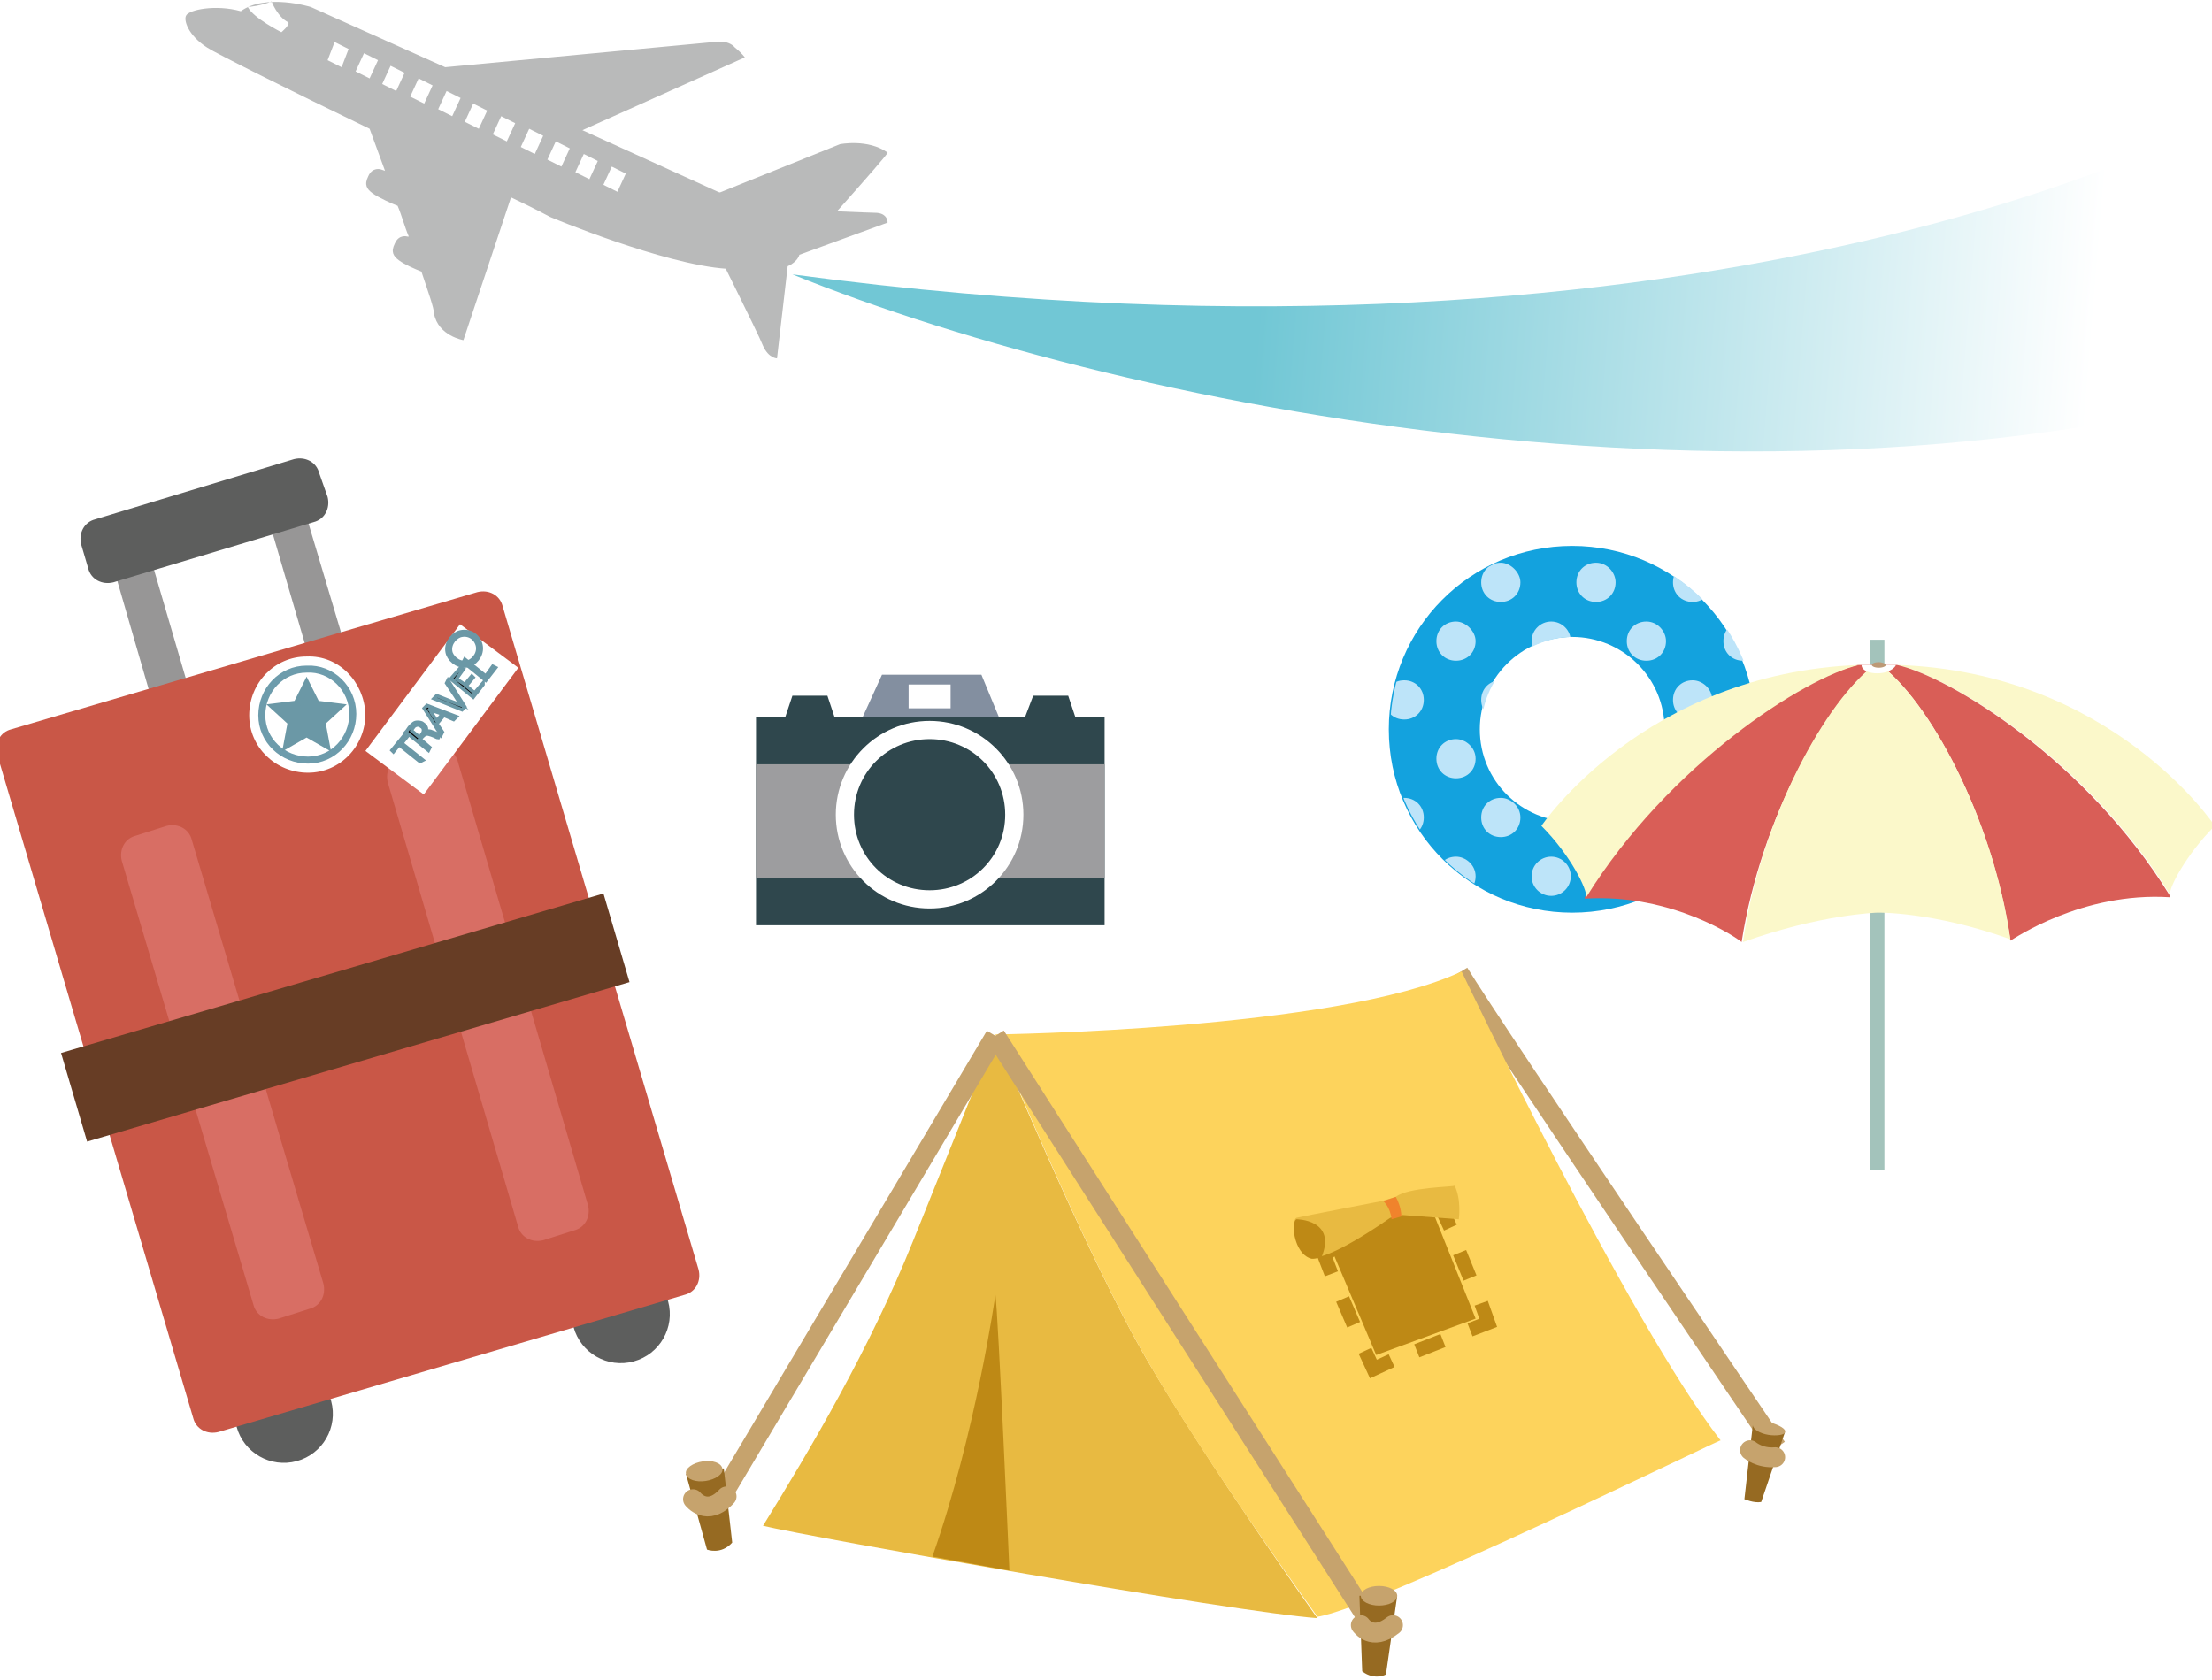 <?xml version="1.0" encoding="utf-8"?>
<!-- Generator: Adobe Illustrator 24.1.1, SVG Export Plug-In . SVG Version: 6.00 Build 0)  -->
<svg version="1.1" xmlns="http://www.w3.org/2000/svg" xmlns:xlink="http://www.w3.org/1999/xlink" x="0px" y="0px" width="158px"
	 height="120px" viewBox="0 0 158 120" style="enable-background:new 0 0 158 120;" xml:space="preserve">
<style type="text/css">
	.st0{fill:none;}
	.st1{fill:#5D5E5D;}
	.st2{fill:#979696;}
	.st3{fill:#C95747;}
	.st4{fill:#D86E64;}
	.st5{fill:#673D25;}
	.st6{fill:#FFFFFF;}
	.st7{fill:#040000;stroke:#6B98A6;stroke-width:0.25;stroke-miterlimit:10;}
	.st8{fill:none;stroke:#6B98A6;stroke-width:0.5;stroke-miterlimit:10;}
	.st9{fill:none;stroke:#6D9CAC;stroke-width:0.5;stroke-miterlimit:10;}
	.st10{fill:#6B98A6;stroke:#6B98A6;stroke-width:0.5;stroke-miterlimit:10;}
	.st11{fill:#E8BA41;}
	.st12{fill:#BE8915;}
	.st13{fill:none;stroke:#C6A36D;stroke-width:1.417;stroke-linejoin:round;stroke-miterlimit:10;}
	.st14{fill:#FDD35C;}
	.st15{fill:none;stroke:#BE8915;stroke-miterlimit:10;}
	.st16{fill:none;stroke:#BE8915;stroke-miterlimit:10;stroke-dasharray:1.998,1.998;}
	.st17{fill:none;stroke:#BE8915;stroke-miterlimit:10;stroke-dasharray:2.008,2.008;}
	.st18{fill:none;stroke:#BE8915;stroke-miterlimit:10;stroke-dasharray:1.958,1.958;}
	.st19{fill:none;stroke:#BE8915;stroke-miterlimit:10;stroke-dasharray:2.235,2.235;}
	.st20{fill:#F0832C;}
	.st21{fill:#966A22;}
	.st22{fill:none;stroke:#C6A36D;stroke-width:1.417;stroke-linecap:round;stroke-linejoin:round;stroke-miterlimit:10;}
	.st23{fill:#C6A36D;}
	.st24{fill:#B9BABA;}
	.st25{filter:url(#Adobe_OpacityMaskFilter);}
	.st26{filter:url(#Adobe_OpacityMaskFilter_1_);}
	.st27{mask:url(#SVGID_1_);fill:url(#SVGID_2_);}
	.st28{fill:url(#SVGID_3_);}
	.st29{fill:#13A2DE;}
	.st30{clip-path:url(#SVGID_5_);}
	.st31{fill:#BDE4F9;}
	.st32{fill:#A3C3BB;}
	.st33{fill:#FBF8CA;}
	.st34{fill:#D95E57;}
	.st35{fill:#BC9976;}
	.st36{fill:#838FA0;}
	.st37{fill:#2F474D;}
	.st38{fill:#9D9D9F;}
</style>
<g id="レイヤー_2">
	<rect class="st0" width="158" height="120"/>
</g>
<g id="レイヤー_1">
	<g>
		<g>
			<ellipse transform="matrix(0.965 -0.262 0.262 0.965 -25.776 8.857)" class="st1" cx="20.3" cy="101" rx="3.5" ry="3.5"/>
			<ellipse transform="matrix(0.965 -0.263 0.263 0.965 -23.102 14.917)" class="st1" cx="44.3" cy="93.9" rx="3.5" ry="3.5"/>
		</g>
		<path class="st2" d="M19.6,34.5L8.9,37.6c-0.9,0.3-1.4,1.1-1.1,1.9L12,54c0.2,0.8,1.1,1.2,2,1l10.7-3.1c0.9-0.3,1.4-1.1,1.1-1.9
			l-4.3-14.4C21.3,34.7,20.4,34.2,19.6,34.5z M23.1,50.5c0.2,0.7-0.1,1.3-0.6,1.5l-6.6,1.9c-0.5,0.2-1.1-0.3-1.3-0.9l-3.6-12.3
			c-0.2-0.7,0.1-1.3,0.6-1.5l6.6-1.9c0.5-0.2,1.1,0.3,1.3,0.9L23.1,50.5z"/>
		<path class="st3" d="M49.9,90.7c0.2,0.8-0.2,1.6-1,1.8l-33.3,9.8c-0.8,0.2-1.6-0.2-1.8-1l-14-47.4c-0.2-0.8,0.2-1.6,1-1.8
			l33.3-9.8c0.8-0.2,1.6,0.2,1.8,1L49.9,90.7z"/>
		<path class="st1" d="M23.4,35.5c0.2,0.8-0.2,1.6-1,1.8L8.1,41.6c-0.8,0.2-1.6-0.2-1.8-1l-0.5-1.7c-0.2-0.8,0.2-1.6,1-1.8L21,32.8
			c0.8-0.2,1.6,0.2,1.8,1L23.4,35.5z"/>
		<path class="st4" d="M23.1,91.7c0.2,0.8-0.2,1.6-1,1.8l-2.2,0.7c-0.8,0.2-1.6-0.2-1.8-1L8.7,61.5c-0.2-0.8,0.2-1.6,1-1.8l2.2-0.7
			c0.8-0.2,1.6,0.2,1.8,1L23.1,91.7z"/>
		<path class="st4" d="M42,86.1c0.2,0.8-0.2,1.6-1,1.8l-2.2,0.7c-0.8,0.2-1.6-0.2-1.8-1l-9.3-31.7c-0.2-0.8,0.2-1.6,1-1.8l2.2-0.7
			c0.8-0.2,1.6,0.2,1.8,1L42,86.1z"/>
		
			<rect x="4.5" y="69.4" transform="matrix(0.959 -0.282 0.282 0.959 -19.526 9.939)" class="st5" width="40.4" height="6.6"/>
		<g>
			
				<rect x="25.9" y="48.1" transform="matrix(0.598 -0.801 0.801 0.598 -27.914 45.627)" class="st6" width="11.3" height="5.2"/>
			<g>
				<path class="st7" d="M29.1,52.6l-0.4,0.5l1.5,1.2L30,54.4l-1.5-1.2l-0.4,0.5L28,53.6l0.9-1.1L29.1,52.6z"/>
				<path class="st7" d="M30.4,52.3c0.1-0.1,0.3-0.1,0.5,0c0.3,0.1,0.5,0.2,0.5,0.2l-0.1,0.2c-0.1,0-0.2-0.1-0.5-0.2
					c-0.3-0.1-0.4-0.1-0.6,0.1l-0.2,0.2l0.7,0.6l-0.1,0.2l-1.6-1.3c0.1-0.1,0.2-0.3,0.3-0.4c0.2-0.2,0.3-0.3,0.5-0.3
					c0.1,0,0.3,0,0.4,0.1C30.5,51.9,30.5,52.1,30.4,52.3L30.4,52.3z M30.1,52.5c0.2-0.2,0.2-0.5,0-0.6c-0.2-0.2-0.5-0.1-0.6,0.1
					c-0.1,0.1-0.1,0.2-0.1,0.2l0.6,0.5L30.1,52.5z"/>
				<path class="st7" d="M32.6,51.2l-0.2,0.2l-0.7-0.3l-0.5,0.6l0.4,0.6l-0.1,0.2l-1.2-1.9l0.2-0.2L32.6,51.2z M31.6,51L31,50.8
					c-0.1-0.1-0.3-0.1-0.4-0.2l0,0c0.1,0.1,0.2,0.2,0.2,0.3l0.4,0.6L31.6,51z"/>
				<path class="st7" d="M32,48.6l1.2,1.9l-0.2,0.2L31,49.9l0.2-0.2l1,0.4c0.3,0.1,0.5,0.2,0.8,0.3l0,0c-0.2-0.2-0.3-0.4-0.5-0.7
					l-0.6-0.9L32,48.6z"/>
				<path class="st7" d="M34.5,48.9l-0.7,0.9l-1.6-1.3l0.7-0.8l0.2,0.1l-0.5,0.7l0.6,0.4l0.5-0.6l0.1,0.1l-0.5,0.6l0.6,0.5l0.6-0.7
					L34.5,48.9z"/>
				<path class="st7" d="M35.4,47.7l-0.7,0.9l-1.6-1.3l0.1-0.2l1.5,1.2l0.5-0.7L35.4,47.7z"/>
			</g>
			<path class="st8" d="M34.2,46c0.2,0.6-0.2,1.2-0.7,1.4c-0.6,0.2-1.2-0.2-1.4-0.7c-0.2-0.6,0.2-1.2,0.7-1.4
				C33.4,45.1,34,45.4,34.2,46z"/>
		</g>
		<g>
			<path class="st6" d="M26.1,51c0,2.3-1.8,4.2-4.1,4.2c-2.3,0-4.2-1.8-4.2-4.1c0-2.3,1.8-4.2,4.1-4.2C24.2,46.8,26,48.7,26.1,51z"
				/>
			<path class="st9" d="M25.2,51c0,1.8-1.4,3.3-3.2,3.3c-1.8,0-3.3-1.4-3.3-3.2c0-1.8,1.4-3.3,3.2-3.3C23.7,47.7,25.2,49.2,25.2,51z
				"/>
			<polygon class="st10" points="21.9,48.9 22.6,50.3 24.2,50.5 23,51.6 23.3,53.2 21.9,52.4 20.5,53.2 20.8,51.6 19.6,50.5 
				21.2,50.3 			"/>
		</g>
	</g>
	<g>
		<path class="st11" d="M94.1,115.6c0,0-7.9-11.1-12.2-18.5C77.6,89.7,71.1,74,71.1,74s-2.8,7-5.9,14.7c-3.1,7.7-7.3,14.8-10.7,20.3
			C57.8,109.8,88.3,115.2,94.1,115.6z"/>
		<path class="st12" d="M71.1,92.5c0,0-1.4,9.9-4.5,18.7l5.5,1C72.1,112.2,71.3,93.8,71.1,92.5z"/>
		<path class="st13" d="M126.9,103.4c0,0-20.2-29.8-22.7-33.9"/>
		<line class="st13" x1="51.3" y1="107.3" x2="71.1" y2="74"/>
		<path class="st14" d="M94.1,115.5c0,0-7.9-10.9-12.2-18.4c-4.3-7.4-10.8-23.2-10.8-23.2s24.4-0.3,33.3-4.5c0,0,11.9,25,18.5,33.5
			C122.9,102.8,98.2,114.9,94.1,115.5z"/>
		<g>
			<g>
				<g>
					<polyline class="st15" points="95.7,88.8 94.6,89.7 95.1,91 					"/>
					<line class="st16" x1="95.9" y1="92.8" x2="97.1" y2="95.6"/>
					<polyline class="st15" points="97.5,96.5 98.1,97.8 99.4,97.2 					"/>
					<line class="st17" x1="101.2" y1="96.5" x2="104" y2="95.4"/>
					<polyline class="st15" points="105,95 106.3,94.5 105.8,93.1 					"/>
					<line class="st18" x1="105" y1="91.3" x2="103.9" y2="88.6"/>
					<polyline class="st15" points="103.6,87.7 103,86.4 101.6,86.4 					"/>
					<polyline class="st19" points="99.4,86.4 99,86.4 96.6,88.2 					"/>
				</g>
			</g>
			<polygon class="st12" points="102.2,86.2 105.4,94.2 98.3,96.8 95,89 99,86.4 			"/>
		</g>
		<g>
			<path class="st11" d="M99.7,85.5l-1,0.3c0,0-5.7,1.1-6.1,1.2c-0.4,0.2-0.2,2.4,1,2.8c1.2,0.4,5.7-2.8,5.7-2.8l0.9-0.2l4,0.3
				c0,0,0.2-1.4-0.3-2.4C103.8,84.8,100.6,84.8,99.7,85.5z"/>
			<path class="st12" d="M92.6,87.1c-0.4,0.2-0.2,2.4,1,2.8c0.2,0.1,0.8-0.1,0.8-0.1C95.5,87.1,92.6,87.1,92.6,87.1z"/>
			<path class="st20" d="M98.8,85.8c0,0,0.5,0.4,0.6,1.3l0.7-0.2c0,0,0-0.7-0.4-1.4L98.8,85.8z"/>
		</g>
		<path class="st21" d="M125.2,101.8l-0.6,5.3c0,0,0.7,0.3,1.2,0.2l1.7-5L125.2,101.8z"/>
		<path class="st21" d="M52.3,110.2l-0.6-5.3l-2.7,0.4l1.5,5.4C50.5,110.7,51.5,111.1,52.3,110.2z"/>
		<path class="st22" d="M49.5,107.1c0,0,1,1.3,2.4-0.2"/>
		<path class="st23" d="M127.5,102.3c0,0.2-0.6,0.3-1.2,0.2c-0.6-0.1-1.1-0.4-1.1-0.7c0-0.2,0.6-0.3,1.2-0.2
			C127.1,101.8,127.6,102.1,127.5,102.3z"/>
		<path class="st23" d="M49,105.3c0.1,0.4,0.7,0.6,1.4,0.5c0.7-0.1,1.3-0.5,1.2-0.9c-0.1-0.4-0.7-0.6-1.4-0.5
			C49.5,104.5,48.9,104.9,49,105.3z"/>
		<line class="st13" x1="71.1" y1="74" x2="97.6" y2="115.5"/>
		<path class="st22" d="M125,103.6c0,0,0.7,0.6,1.8,0.5"/>
		<g>
			<path class="st21" d="M97.3,119.4l-0.2-5.4h2.7l-0.8,5.6C99.1,119.6,98.2,120.1,97.3,119.4z"/>
			<path class="st22" d="M97.2,116.1c0,0,0.8,1.2,2.3,0"/>
			<path class="st23" d="M99.8,114c0,0.4-0.6,0.7-1.3,0.7c-0.7,0-1.3-0.3-1.3-0.7c0-0.4,0.6-0.7,1.3-0.7
				C99.2,113.3,99.8,113.6,99.8,114z"/>
		</g>
	</g>
	<g>
		<path class="st24" d="M49.3,14.6L60,10.3c0,0,2-0.4,3.4,0.6c0.1,0.1-6.4,7.3-6.4,7.3L49.3,14.6z"/>
		<path class="st24" d="M50.4,16.3l5.9,2.4l-0.8,6.9c0,0-0.6,0-1-0.9C54.2,23.9,50.4,16.3,50.4,16.3z"/>
		<g>
			<path class="st24" d="M62.5,15.2c-0.4,0-4.7-0.2-8.1-0.3l-2.9-1.1l-9.9-4.5l11.6-5.2c0,0-0.2-0.3-0.7-0.7C52,2.8,51,3,51,3
				L31.8,4.8l-9.6-4.3c0,0-3.2-1-5,0.3c-1.8-0.5-3.7-0.1-3.9,0.3c-0.2,0.3,0.1,1.4,1.5,2.3c0.6,0.4,6,3.1,11.6,5.8
				c0.3,0.8,0.7,1.9,1.1,3l-0.3-0.1c0,0-0.6-0.2-0.9,0.5c-0.3,0.6-0.1,0.9,0.3,1.2c0.4,0.3,1.5,0.8,1.8,0.9c0.3,0.7,0.5,1.5,0.8,2.2
				l-0.1,0c0,0-0.6-0.2-0.9,0.5c-0.3,0.6-0.1,0.9,0.3,1.2c0.4,0.3,1.1,0.6,1.6,0.8c0.5,1.5,0.9,2.6,0.9,3c0.3,1.6,2.1,1.9,2.1,1.9
				l3.4-10.2c1.7,0.8,2.8,1.4,2.8,1.4s8.1,3.4,12.6,3.7c0,0,3.4,0.4,4.6-0.3c0.3-0.2,0.5-0.4,0.6-0.7l0,0l6.3-2.3
				C63.4,15.6,63.2,15.2,62.5,15.2z M20.1,2.3c0,0-2-1-2.4-1.8c0.1,0,1-0.1,1.7-0.4c0,0,0.4,1.1,1.2,1.5C20.7,1.8,20.1,2.3,20.1,2.3
				z M24.4,4.8l-1-0.5L23.9,3l1,0.5L24.4,4.8z M26.4,5.6l-1-0.5l0.6-1.3l1,0.5L26.4,5.6z M28.3,6.5l-1-0.5l0.6-1.3l1,0.5L28.3,6.5z
				 M30.3,7.4l-1-0.5l0.6-1.3l1,0.5L30.3,7.4z M32.3,8.3l-1-0.5l0.6-1.3l1,0.5L32.3,8.3z M34.2,9.2l-1-0.5l0.6-1.3l1,0.5L34.2,9.2z
				 M36.2,10.1l-1-0.5l0.6-1.3l1,0.5L36.2,10.1z M38.2,11l-1-0.5l0.6-1.3l1,0.5L38.2,11z M40.1,11.9l-1-0.5l0.6-1.3l1,0.5L40.1,11.9
				z M42.1,12.8l-1-0.5l0.6-1.3l1,0.5L42.1,12.8z M44.1,13.7l-1-0.5l0.6-1.3l1,0.5L44.1,13.7z"/>
		</g>
	</g>
	<defs>
		<filter id="Adobe_OpacityMaskFilter" filterUnits="userSpaceOnUse" x="56.6" y="8.1" width="116.2" height="24.1">
			<feFlood  style="flood-color:white;flood-opacity:1" result="back"/>
			<feBlend  in="SourceGraphic" in2="back" mode="normal"/>
		</filter>
	</defs>
	<mask maskUnits="userSpaceOnUse" x="56.6" y="8.1" width="116.2" height="24.1" id="SVGID_1_">
		<g class="st25">
			<defs>
				<filter id="Adobe_OpacityMaskFilter_1_" filterUnits="userSpaceOnUse" x="56.6" y="8.1" width="116.2" height="24.1">
					<feFlood  style="flood-color:white;flood-opacity:1" result="back"/>
					<feBlend  in="SourceGraphic" in2="back" mode="normal"/>
				</filter>
			</defs>
			<mask maskUnits="userSpaceOnUse" x="56.6" y="8.1" width="116.2" height="24.1" id="SVGID_1_">
				<g class="st26">
				</g>
			</mask>
			
				<linearGradient id="SVGID_2_" gradientUnits="userSpaceOnUse" x1="179.192" y1="20.113" x2="289.057" y2="47.44" gradientTransform="matrix(-0.976 -0.219 -0.219 0.976 352.904 39.113)">
				<stop  offset="0" style="stop-color:#000000"/>
				<stop  offset="0.131" style="stop-color:#040404"/>
				<stop  offset="0.258" style="stop-color:#0F0F0F"/>
				<stop  offset="0.382" style="stop-color:#232323"/>
				<stop  offset="0.505" style="stop-color:#3E3E3E"/>
				<stop  offset="0.627" style="stop-color:#616161"/>
				<stop  offset="0.749" style="stop-color:#8C8C8C"/>
				<stop  offset="0.87" style="stop-color:#BFBFBF"/>
				<stop  offset="0.989" style="stop-color:#F9F9F9"/>
				<stop  offset="1" style="stop-color:#FFFFFF"/>
			</linearGradient>
			<path class="st27" d="M159.3,8.1c0,0-35.6,20.5-102.7,11.5c24.2,9.8,73.4,19.7,113.1,5.7l3-13.6L159.3,8.1z"/>
		</g>
	</mask>
	<linearGradient id="SVGID_3_" gradientUnits="userSpaceOnUse" x1="175.362" y1="23.192" x2="59.574" y2="13.766">
		<stop  offset="0.221" style="stop-color:#FFFFFF"/>
		<stop  offset="0.734" style="stop-color:#71C7D5"/>
	</linearGradient>
	<path class="st28" d="M159.3,8.1c0,0-35.6,20.5-102.7,11.5c24.2,9.8,73.4,19.7,113.1,5.7l3-13.6L159.3,8.1z"/>
	<g>
		<path class="st29" d="M112.3,39c-7.3,0-13.1,5.9-13.1,13.1c0,7.3,5.9,13.1,13.1,13.1c7.3,0,13.1-5.9,13.1-13.1
			C125.4,44.9,119.6,39,112.3,39z M112.3,58.7c-3.6,0-6.6-2.9-6.6-6.6c0-3.6,2.9-6.6,6.6-6.6c3.6,0,6.6,2.9,6.6,6.6
			C118.9,55.8,115.9,58.7,112.3,58.7z"/>
		<g>
			<defs>
				<path id="SVGID_4_" d="M112.4,39c-7.3,0-13.1,5.9-13.1,13.1c0,7.3,5.9,13.1,13.1,13.1c7.3,0,13.1-5.9,13.1-13.1
					C125.5,44.9,119.6,39,112.4,39z M112.4,58.7c-3.6,0-6.6-2.9-6.6-6.6c0-3.6,2.9-6.6,6.6-6.6c3.6,0,6.6,2.9,6.6,6.6
					C118.9,55.8,116,58.7,112.4,58.7z"/>
			</defs>
			<clipPath id="SVGID_5_">
				<use xlink:href="#SVGID_4_"  style="overflow:visible;"/>
			</clipPath>
			<g class="st30">
				<g>
					<path class="st31" d="M101.7,41.6c0,0.8-0.6,1.4-1.4,1.4c-0.8,0-1.4-0.6-1.4-1.4c0-0.8,0.6-1.4,1.4-1.4
						C101.1,40.2,101.7,40.9,101.7,41.6z"/>
					<path class="st31" d="M108.6,41.6c0,0.8-0.6,1.4-1.4,1.4c-0.8,0-1.4-0.6-1.4-1.4c0-0.8,0.6-1.4,1.4-1.4
						C107.9,40.2,108.6,40.9,108.6,41.6z"/>
					<path class="st31" d="M115.4,41.6c0,0.8-0.6,1.4-1.4,1.4s-1.4-0.6-1.4-1.4c0-0.8,0.6-1.4,1.4-1.4S115.4,40.9,115.4,41.6z"/>
					<path class="st31" d="M122.3,41.6c0,0.8-0.6,1.4-1.4,1.4c-0.8,0-1.4-0.6-1.4-1.4c0-0.8,0.6-1.4,1.4-1.4
						C121.6,40.2,122.3,40.9,122.3,41.6z"/>
					<circle class="st31" cx="127.7" cy="41.6" r="1.4"/>
				</g>
				<g>
					<circle class="st31" cx="97.1" cy="45.8" r="1.4"/>
					<path class="st31" d="M105.4,45.8c0,0.8-0.6,1.4-1.4,1.4c-0.8,0-1.4-0.6-1.4-1.4c0-0.8,0.6-1.4,1.4-1.4
						C104.7,44.4,105.4,45.1,105.4,45.8z"/>
					<circle class="st31" cx="110.8" cy="45.8" r="1.4"/>
					<path class="st31" d="M119,45.8c0,0.8-0.6,1.4-1.4,1.4c-0.8,0-1.4-0.6-1.4-1.4c0-0.8,0.6-1.4,1.4-1.4
						C118.4,44.4,119,45.1,119,45.8z"/>
					<path class="st31" d="M125.9,45.8c0,0.8-0.6,1.4-1.4,1.4c-0.8,0-1.4-0.6-1.4-1.4c0-0.8,0.6-1.4,1.4-1.4
						C125.3,44.4,125.9,45.1,125.9,45.8z"/>
				</g>
				<g>
					<path class="st31" d="M101.7,50c0,0.8-0.6,1.4-1.4,1.4c-0.8,0-1.4-0.6-1.4-1.4c0-0.8,0.6-1.4,1.4-1.4
						C101.1,48.6,101.7,49.2,101.7,50z"/>
					<path class="st31" d="M108.6,50c0,0.8-0.6,1.4-1.4,1.4c-0.8,0-1.4-0.6-1.4-1.4c0-0.8,0.6-1.4,1.4-1.4
						C107.9,48.6,108.6,49.2,108.6,50z"/>
					<path class="st31" d="M115.4,50c0,0.8-0.6,1.4-1.4,1.4s-1.4-0.6-1.4-1.4c0-0.8,0.6-1.4,1.4-1.4S115.4,49.2,115.4,50z"/>
					<path class="st31" d="M122.3,50c0,0.8-0.6,1.4-1.4,1.4c-0.8,0-1.4-0.6-1.4-1.4c0-0.8,0.6-1.4,1.4-1.4
						C121.6,48.6,122.3,49.2,122.3,50z"/>
					<path class="st31" d="M129.1,50c0,0.8-0.6,1.4-1.4,1.4c-0.8,0-1.4-0.6-1.4-1.4c0-0.8,0.6-1.4,1.4-1.4
						C128.5,48.6,129.1,49.2,129.1,50z"/>
				</g>
				<g>
					<path class="st31" d="M98.5,54.2c0,0.8-0.6,1.4-1.4,1.4c-0.8,0-1.4-0.6-1.4-1.4c0-0.8,0.6-1.4,1.4-1.4
						C97.9,52.8,98.5,53.4,98.5,54.2z"/>
					<path class="st31" d="M105.4,54.2c0,0.8-0.6,1.4-1.4,1.4c-0.8,0-1.4-0.6-1.4-1.4c0-0.8,0.6-1.4,1.4-1.4
						C104.7,52.8,105.4,53.4,105.4,54.2z"/>
					<path class="st31" d="M112.2,54.2c0,0.8-0.6,1.4-1.4,1.4c-0.8,0-1.4-0.6-1.4-1.4c0-0.8,0.6-1.4,1.4-1.4
						C111.6,52.8,112.2,53.4,112.2,54.2z"/>
					<path class="st31" d="M119,54.2c0,0.8-0.6,1.4-1.4,1.4c-0.8,0-1.4-0.6-1.4-1.4c0-0.8,0.6-1.4,1.4-1.4
						C118.4,52.8,119,53.4,119,54.2z"/>
					<path class="st31" d="M125.9,54.2c0,0.8-0.6,1.4-1.4,1.4c-0.8,0-1.4-0.6-1.4-1.4c0-0.8,0.6-1.4,1.4-1.4
						C125.3,52.8,125.9,53.4,125.9,54.2z"/>
				</g>
				<g>
					<path class="st31" d="M101.7,58.4c0,0.8-0.6,1.4-1.4,1.4c-0.8,0-1.4-0.6-1.4-1.4c0-0.8,0.6-1.4,1.4-1.4
						C101.1,57,101.7,57.6,101.7,58.4z"/>
					<path class="st31" d="M108.6,58.4c0,0.8-0.6,1.4-1.4,1.4c-0.8,0-1.4-0.6-1.4-1.4c0-0.8,0.6-1.4,1.4-1.4
						C107.9,57,108.6,57.6,108.6,58.4z"/>
					<path class="st31" d="M115.4,58.4c0,0.8-0.6,1.4-1.4,1.4s-1.4-0.6-1.4-1.4c0-0.8,0.6-1.4,1.4-1.4S115.4,57.6,115.4,58.4z"/>
					<path class="st31" d="M122.3,58.4c0,0.8-0.6,1.4-1.4,1.4c-0.8,0-1.4-0.6-1.4-1.4c0-0.8,0.6-1.4,1.4-1.4
						C121.6,57,122.3,57.6,122.3,58.4z"/>
					<path class="st31" d="M129.1,58.4c0,0.8-0.6,1.4-1.4,1.4c-0.8,0-1.4-0.6-1.4-1.4c0-0.8,0.6-1.4,1.4-1.4
						C128.5,57,129.1,57.6,129.1,58.4z"/>
				</g>
				<g>
					<circle class="st31" cx="97.1" cy="62.6" r="1.4"/>
					<path class="st31" d="M105.4,62.6c0,0.8-0.6,1.4-1.4,1.4c-0.8,0-1.4-0.6-1.4-1.4c0-0.8,0.6-1.4,1.4-1.4
						C104.7,61.2,105.4,61.8,105.4,62.6z"/>
					<circle class="st31" cx="110.8" cy="62.6" r="1.4"/>
					<path class="st31" d="M119,62.6c0,0.8-0.6,1.4-1.4,1.4c-0.8,0-1.4-0.6-1.4-1.4c0-0.8,0.6-1.4,1.4-1.4
						C118.4,61.2,119,61.8,119,62.6z"/>
					<path class="st31" d="M125.9,62.6c0,0.8-0.6,1.4-1.4,1.4c-0.8,0-1.4-0.6-1.4-1.4c0-0.8,0.6-1.4,1.4-1.4
						C125.3,61.2,125.9,61.8,125.9,62.6z"/>
				</g>
			</g>
		</g>
	</g>
	<g>
		<g>
			<g>
				<path class="st0" d="M134.2,48.9C134.2,48.9,134.1,48.9,134.2,48.9L134.2,48.9c-0.1,0-0.1,0-0.2,0
					C134.1,48.9,134.1,48.9,134.2,48.9C134.2,48.9,134.2,48.9,134.2,48.9z"/>
			</g>
		</g>
		<g>
			<g>
				<path class="st0" d="M134.1,49C134.1,48.9,134.1,48.9,134.1,49c-0.2,0-0.6,0-1.1,0.1c0.3,0,0.6,0,0.9,0
					C134,49,134.1,49,134.1,49z"/>
			</g>
		</g>
		<g>
			<g>
				<path class="st0" d="M134.3,49.1c0.3,0,0.6,0,0.9,0c-0.5-0.1-0.9-0.2-1-0.2c0,0-0.1,0-0.1,0.1C134.2,49,134.2,49,134.3,49.1z"/>
			</g>
		</g>
		<g>
			<g>
				<path class="st0" d="M134,49.1c0.1,0,0.1,0,0.2,0h0c0.1,0,0.1,0,0.2,0c-0.1,0-0.1-0.1-0.2-0.1C134.1,49,134,49,134,49.1z"/>
			</g>
		</g>
		<g>
			<g>
				<rect x="133.6" y="45.7" class="st32" width="1" height="37.9"/>
			</g>
		</g>
		<g>
			<g>
				<g>
					<path class="st33" d="M158.2,59c0,0-7.3-11-22.7-11.5c3.9,0.9,13.6,6.8,19.5,16.4C154.9,63.5,156.1,61.1,158.2,59z"/>
				</g>
			</g>
			<g>
				<g>
					<path class="st34" d="M133.9,47.5c-0.4,0-0.8,0-1.2,0c-3.9,0.9-13.6,7-19.5,16.6c0,0.1,0,0.1,0,0.1c6.3-0.4,11,2.9,11.2,3.1
						C125.8,58.3,130.6,50,133.9,47.5z"/>
				</g>
			</g>
			<g>
				<g>
					<path class="st34" d="M135.5,47.5c-0.4,0-0.8,0-1.2,0c3.4,2.5,8,10.7,9.3,19.7c0.2-0.1,5.1-3.5,11.4-3.1c0,0,0,0,0-0.1
						C149.1,54.4,139.4,48.4,135.5,47.5z"/>
				</g>
			</g>
			<g>
				<g>
					<path class="st33" d="M134.3,47.5c-0.1,0-0.1,0-0.2,0h0c-0.1,0-0.1,0-0.2,0c-3.4,2.5-8.1,10.8-9.4,19.8c0,0,0,0,0,0
						c5.6-2,9.6-2.1,9.6-2.1h0c0,0,3.9-0.1,9.5,1.9c0,0,0,0,0,0C142.3,58.2,137.7,50,134.3,47.5z"/>
				</g>
			</g>
			<g>
				<g>
					<path class="st33" d="M132.8,47.5C117.4,48.1,110.1,59,110.1,59c2.1,2.1,3.3,4.6,3.2,5.1C119.2,54.6,128.9,48.4,132.8,47.5z"/>
				</g>
			</g>
		</g>
		<g>
			<g>
				<path class="st6" d="M135.4,47.5c0.1,0-0.3,0.6-1.3,0.6c-1.1,0-1.2-0.6-1.1-0.6c0,0,0.5,0,1.2,0
					C134.8,47.5,135.3,47.5,135.4,47.5z"/>
			</g>
		</g>
		<path class="st35" d="M134.7,47.5c0,0.1-0.2,0.2-0.5,0.2c-0.3,0-0.5-0.1-0.5-0.2c0-0.1,0.2-0.2,0.5-0.2
			C134.4,47.3,134.7,47.4,134.7,47.5z"/>
	</g>
	<g>
		<g>
			<polygon class="st36" points="72,52.8 60.9,52.8 63,48.2 70.1,48.2 			"/>
			<rect x="54" y="51.2" class="st37" width="24.9" height="14.9"/>
			<rect x="54" y="54.6" class="st38" width="24.9" height="8.1"/>
			<polygon class="st37" points="77,51.8 73,51.8 73.8,49.7 76.3,49.7 			"/>
			<polygon class="st37" points="59.8,51.8 55.9,51.8 56.6,49.7 59.1,49.7 			"/>
			<path class="st6" d="M73.1,58.2c0,3.7-3,6.7-6.7,6.7c-3.7,0-6.7-3-6.7-6.7c0-3.7,3-6.7,6.7-6.7C70.1,51.5,73.1,54.5,73.1,58.2z"
				/>
			<path class="st37" d="M71.8,58.2c0,3-2.4,5.4-5.4,5.4c-3,0-5.4-2.4-5.4-5.4c0-3,2.4-5.4,5.4-5.4C69.4,52.8,71.8,55.2,71.8,58.2z"
				/>
		</g>
		<rect x="64.9" y="48.9" class="st6" width="3" height="1.7"/>
	</g>
</g>
</svg>
